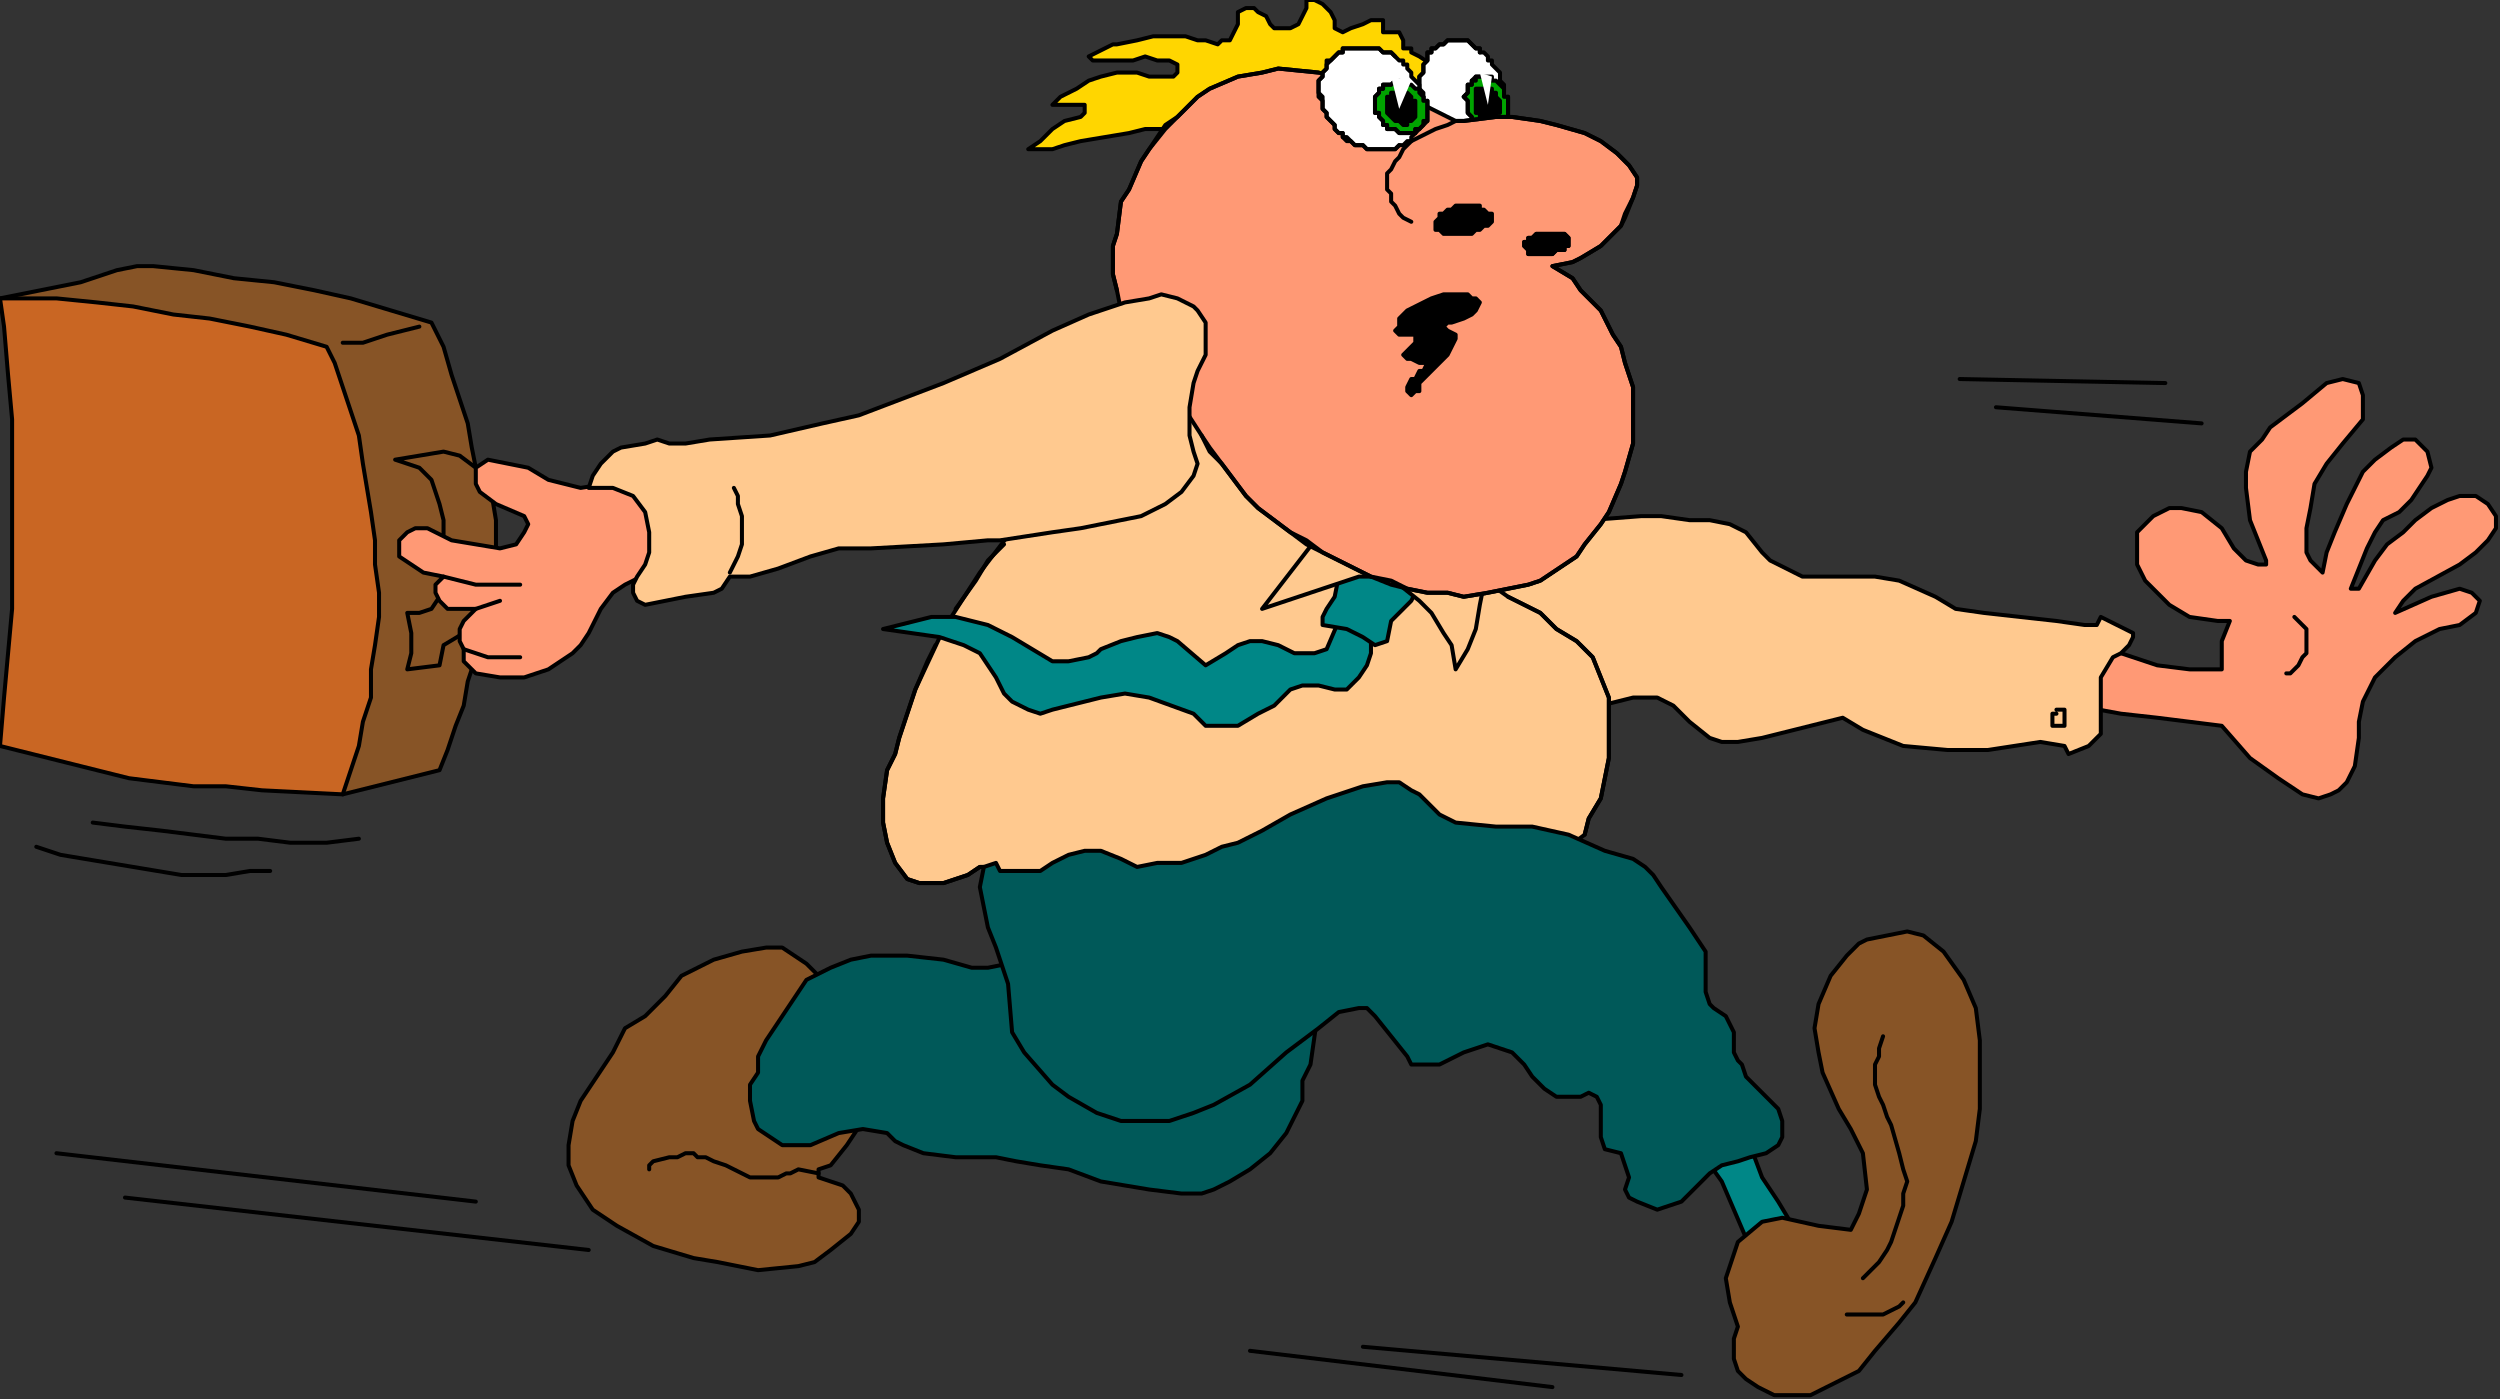 <?xml version="1.0" encoding="UTF-8" standalone="no"?>
<svg
   xmlns:dc="http://purl.org/dc/elements/1.1/"
   xmlns:cc="http://creativecommons.org/ns#"
   xmlns:rdf="http://www.w3.org/1999/02/22-rdf-syntax-ns#"
   xmlns:svg="http://www.w3.org/2000/svg"
   xmlns="http://www.w3.org/2000/svg"
   xmlns:sodipodi="http://sodipodi.sourceforge.net/DTD/sodipodi-0.dtd"
   xmlns:inkscape="http://www.inkscape.org/namespaces/inkscape"
   version="1.0"
   width="164.042mm"
   height="91.81mm"
   id="svg175"
   sodipodi:docname="CMENO067.WMF">
  <rect width="100%" height="100%" fill="#333333" stroke="none"/>
  <sodipodi:namedview
     pagecolor="#ffffff"
     bordercolor="#666666"
     borderopacity="1"
     objecttolerance="10"
     gridtolerance="10"
     guidetolerance="10"
     inkscape:pageopacity="0"
     inkscape:pageshadow="2"
     inkscape:window-width="640"
     inkscape:window-height="480"
     id="namedview177" />
  <defs
     id="defs3">
    <pattern
       id="WMFhbasepattern"
       patternUnits="userSpaceOnUse"
       width="6"
       height="6"
       x="0"
       y="0" />
  </defs>
  <path
     style="fill:#ffd600;fill-rule:evenodd;fill-opacity:1;stroke:none;"
     d="  M 258,35   L 260,33   L 261,32   L 264,30   L 268,29   L 269,28   L 269,26   L 267,26   L 264,26   L 261,26   L 263,24   L 267,22   L 270,20   L 273,19   L 277,18   L 280,18   L 282,18   L 285,19   L 288,19   L 291,19   L 292,18   L 292,16   L 290,15   L 287,15   L 284,14   L 281,15   L 276,15   L 271,15   L 270,14   L 276,11   L 277,11   L 282,10   L 286,9   L 289,9   L 294,9   L 297,10   L 299,10   L 302,11   L 303,10   L 305,10   L 306,8   L 307,6   L 307,4   L 307,3   L 309,2   L 311,2   L 312,3   L 314,4   L 315,6   L 316,7   L 318,7   L 320,7   L 322,6   L 323,4   L 324,2   L 324,0   L 324,0   L 326,0   L 328,1   L 329,2   L 330,3   L 331,5   L 331,7   L 333,8   L 333,8   L 335,7   L 338,6   L 340,5   L 341,5   L 343,5   L 343,7   L 343,8   L 345,8   L 347,8   L 348,10   L 348,12   L 348,12   L 348,12   L 350,12   L 350,13   L 352,14   L 355,16   L 357,18   L 357,23   L 355,32   L 343,37   L 326,37   L 309,34   L 306,33   L 292,32   L 288,32   L 284,32   L 280,33   L 274,34   L 268,35   L 264,36   L 261,37   L 259,37   L 255,37   L 255,37   L 258,35  z "
     id="path5" />
  <path
     style="fill:none;stroke:#000000;stroke-width:1px;stroke-linecap:round;stroke-linejoin:round;stroke-miterlimit:4;stroke-dasharray:none;stroke-opacity:1;"
     d="  M 258,35   L 260,33   L 261,32   L 264,30   L 268,29   L 269,28   L 269,26   L 267,26   L 264,26   L 261,26   L 263,24   L 267,22   L 270,20   L 273,19   L 277,18   L 280,18   L 282,18   L 285,19   L 288,19   L 291,19   L 292,18   L 292,16   L 290,15   L 287,15   L 284,14   L 281,15   L 276,15   L 271,15   L 270,14   L 276,11   L 277,11   L 282,10   L 286,9   L 289,9   L 294,9   L 297,10   L 299,10   L 302,11   L 303,10   L 305,10   L 306,8   L 307,6   L 307,4   L 307,3   L 309,2   L 311,2   L 312,3   L 314,4   L 315,6   L 316,7   L 318,7   L 320,7   L 322,6   L 323,4   L 324,2   L 324,0   L 324,0   L 326,0   L 328,1   L 329,2   L 330,3   L 331,5   L 331,7   L 333,8   L 333,8   L 335,7   L 338,6   L 340,5   L 341,5   L 343,5   L 343,7   L 343,8   L 345,8   L 347,8   L 348,10   L 348,12   L 348,12   L 348,12   L 350,12   L 350,13   L 352,14   L 355,16   L 357,18   L 357,23   L 355,32   L 343,37   L 326,37   L 309,34   L 306,33   L 292,32   L 288,32   L 284,32   L 280,33   L 274,34   L 268,35   L 264,36   L 261,37   L 259,37   L 255,37   L 255,37   L 258,35  "
     id="path7" />
  <path
     style="fill:#ffffff;fill-rule:evenodd;fill-opacity:1;stroke:none;"
     d="  M 369,15   L 369,14   L 368,13   L 367,13   L 367,12   L 366,12   L 365,11   L 365,11   L 364,10   L 363,10   L 362,10   L 361,10   L 361,10   L 360,10   L 359,10   L 359,10   L 358,11   L 357,11   L 357,11   L 356,12   L 355,12   L 355,13   L 354,13   L 354,14   L 354,15   L 353,16   L 353,16   L 353,17   L 353,18   L 352,19   L 352,20   L 352,21   L 352,22   L 352,23   L 353,24   L 353,25   L 353,25   L 353,27   L 354,28   L 354,28   L 354,29   L 355,30   L 356,31   L 356,32   L 357,32   L 357,33   L 358,34   L 359,34   L 359,35   L 360,35   L 361,35   L 361,36   L 362,36   L 363,36   L 364,36   L 364,36   L 365,36   L 366,36   L 367,36   L 367,36   L 368,36   L 369,35   L 369,35   L 370,34   L 370,34   L 371,33   L 371,32   L 372,32   L 372,31   L 372,30   L 373,29   L 373,28   L 373,28   L 373,27   L 373,26   L 373,25   L 373,24   L 373,23   L 373,22   L 373,21   L 372,20   L 372,19   L 372,18   L 371,17   L 371,17   L 370,16   L 370,15   L 369,15  z "
     id="path9" />
  <path
     style="fill:none;stroke:#000000;stroke-width:1px;stroke-linecap:round;stroke-linejoin:round;stroke-miterlimit:4;stroke-dasharray:none;stroke-opacity:1;"
     d="  M 369,15   L 369,14   L 368,13   L 367,13   L 367,12   L 366,12   L 365,11   L 365,11   L 364,10   L 363,10   L 362,10   L 361,10   L 361,10   L 360,10   L 359,10   L 359,10   L 358,11   L 357,11   L 357,11   L 356,12   L 355,12   L 355,13   L 354,13   L 354,14   L 354,15   L 353,16   L 353,16   L 353,17   L 353,18   L 352,19   L 352,20   L 352,21   L 352,22   L 352,23   L 353,24   L 353,25   L 353,25   L 353,27   L 354,28   L 354,28   L 354,29   L 355,30   L 356,31   L 356,32   L 357,32   L 357,33   L 358,34   L 359,34   L 359,35   L 360,35   L 361,35   L 361,36   L 362,36   L 363,36   L 364,36   L 364,36   L 365,36   L 366,36   L 367,36   L 367,36   L 368,36   L 369,35   L 369,35   L 370,34   L 370,34   L 371,33   L 371,32   L 372,32   L 372,31   L 372,30   L 373,29   L 373,28   L 373,28   L 373,27   L 373,26   L 373,25   L 373,24   L 373,23   L 373,22   L 373,21   L 372,20   L 372,19   L 372,18   L 371,17   L 371,17   L 370,16   L 370,15   L 369,15  "
     id="path11" />
  <path
     style="fill:#00a300;fill-rule:evenodd;fill-opacity:1;stroke:none;"
     d="  M 372,21   L 372,21   L 371,20   L 371,20   L 370,20   L 370,20   L 370,19   L 369,19   L 369,19   L 368,19   L 368,19   L 367,19   L 367,19   L 366,19   L 366,19   L 365,20   L 365,20   L 365,20   L 365,21   L 364,21   L 364,22   L 364,22   L 364,23   L 364,23   L 363,24   L 363,24   L 364,25   L 364,25   L 364,26   L 364,27   L 364,27   L 364,28   L 364,28   L 365,29   L 365,29   L 365,30   L 366,30   L 366,31   L 366,31   L 367,31   L 367,31   L 368,32   L 368,32   L 369,32   L 369,32   L 370,32   L 370,32   L 370,32   L 371,32   L 371,32   L 372,31   L 372,31   L 372,31   L 373,31   L 373,30   L 373,30   L 373,29   L 374,29   L 374,28   L 374,28   L 374,27   L 374,27   L 374,26   L 374,25   L 374,25   L 374,24   L 373,24   L 373,23   L 373,23   L 373,22   L 372,21   L 372,21  z "
     id="path13" />
  <path
     style="fill:none;stroke:#000000;stroke-width:1px;stroke-linecap:round;stroke-linejoin:round;stroke-miterlimit:4;stroke-dasharray:none;stroke-opacity:1;"
     d="  M 372,21   L 372,21   L 371,20   L 371,20   L 370,20   L 370,20   L 370,19   L 369,19   L 369,19   L 368,19   L 368,19   L 367,19   L 367,19   L 366,19   L 366,19   L 365,20   L 365,20   L 365,20   L 365,21   L 364,21   L 364,22   L 364,22   L 364,23   L 364,23   L 363,24   L 363,24   L 364,25   L 364,25   L 364,26   L 364,27   L 364,27   L 364,28   L 364,28   L 365,29   L 365,29   L 365,30   L 366,30   L 366,31   L 366,31   L 367,31   L 367,31   L 368,32   L 368,32   L 369,32   L 369,32   L 370,32   L 370,32   L 370,32   L 371,32   L 371,32   L 372,31   L 372,31   L 372,31   L 373,31   L 373,30   L 373,30   L 373,29   L 374,29   L 374,28   L 374,28   L 374,27   L 374,27   L 374,26   L 374,25   L 374,25   L 374,24   L 373,24   L 373,23   L 373,23   L 373,22   L 372,21   L 372,21  "
     id="path15" />
  <path
     style="fill:#000000;fill-rule:evenodd;fill-opacity:1;stroke:none;"
     d="  M 371,23   L 370,23   L 370,22   L 370,22   L 369,22   L 369,22   L 369,22   L 368,22   L 368,22   L 368,22   L 367,22   L 367,22   L 367,22   L 366,22   L 366,23   L 366,23   L 366,23   L 366,24   L 366,24   L 366,25   L 366,25   L 366,26   L 366,26   L 366,27   L 366,27   L 366,27   L 366,28   L 367,28   L 367,28   L 367,29   L 368,29   L 368,29   L 368,29   L 369,29   L 369,29   L 369,30   L 370,29   L 370,29   L 370,29   L 371,29   L 371,29   L 371,28   L 371,28   L 372,28   L 372,27   L 372,27   L 372,27   L 372,26   L 372,25   L 372,25   L 372,25   L 371,24   L 371,24   L 371,23   L 371,23   L 371,23  z "
     id="path17" />
  <path
     style="fill:none;stroke:#000000;stroke-width:1px;stroke-linecap:round;stroke-linejoin:round;stroke-miterlimit:4;stroke-dasharray:none;stroke-opacity:1;"
     d="  M 371,23   L 370,23   L 370,22   L 370,22   L 369,22   L 369,22   L 369,22   L 368,22   L 368,22   L 368,22   L 367,22   L 367,22   L 367,22   L 366,22   L 366,23   L 366,23   L 366,23   L 366,24   L 366,24   L 366,25   L 366,25   L 366,26   L 366,26   L 366,27   L 366,27   L 366,27   L 366,28   L 367,28   L 367,28   L 367,29   L 368,29   L 368,29   L 368,29   L 369,29   L 369,29   L 369,30   L 370,29   L 370,29   L 370,29   L 371,29   L 371,29   L 371,28   L 371,28   L 372,28   L 372,27   L 372,27   L 372,27   L 372,26   L 372,25   L 372,25   L 372,25   L 371,24   L 371,24   L 371,23   L 371,23   L 371,23  "
     id="path19" />
  <path
     style="fill:none;stroke:#000000;stroke-width:1px;stroke-linecap:round;stroke-linejoin:round;stroke-miterlimit:4;stroke-dasharray:none;stroke-opacity:1;"
     d="  M 367,13   L 367,12   L 366,12   L 365,11   L 365,11   L 364,10   L 363,10   L 362,10   L 361,10   L 361,10   L 360,10   L 359,10   L 359,10   L 358,11   L 357,11   L 357,11   L 356,12   L 355,12   L 355,13   L 354,13   L 354,14   L 354,15   L 353,16   L 353,16   L 353,17   L 353,18   L 352,19   L 352,20   L 352,21   L 352,22   L 352,23   L 353,24   L 353,25   L 353,25   L 353,27   L 354,28   L 354,28   L 354,29   L 355,30   L 356,31   L 356,32   L 357,32   L 357,33   L 358,34   L 359,34   L 359,35   L 360,35   L 361,35   L 361,36   L 362,36   L 363,36   L 364,36   L 364,36   L 365,36   L 366,36   L 367,36   L 367,36   L 368,36   L 369,35  "
     id="path21" />
  <path
     style="fill:none;stroke:#000000;stroke-width:1px;stroke-linecap:round;stroke-linejoin:round;stroke-miterlimit:4;stroke-dasharray:none;stroke-opacity:1;"
     d="  M 368,19   L 367,19   L 367,19   L 366,19   L 366,19   L 366,20   L 365,20   L 365,20   L 365,21   L 364,21   L 364,22   L 364,22   L 364,23   L 364,23   L 363,24   L 363,24   L 364,25   L 364,25   L 364,26   L 364,27   L 364,27   L 364,28   L 364,28   L 365,29   L 365,29   L 365,30   L 366,30   L 366,31   L 366,31   L 367,31   L 367,31   L 368,32   L 368,32   L 369,32   L 369,32   L 370,32   L 370,32   L 371,32   L 371,32   L 371,32   L 372,31   L 372,31   L 373,31   L 373,31   L 373,30   L 373,30   L 374,29   L 374,29   L 374,28   L 374,28   L 374,27   L 374,27   L 374,26   L 374,25   L 374,25   L 374,24  "
     id="path23" />
  <path
     style="fill:#ffffff;fill-rule:evenodd;fill-opacity:1;stroke:none;"
     d="  M 369,26   L 370,19   L 367,18   L 369,26  z "
     id="path25" />
  <path
     style="fill:#875426;fill-rule:evenodd;fill-opacity:1;stroke:none;"
     d="  M 85,197   L 62,183   L 0,74   L 10,72   L 20,70   L 29,67   L 34,66   L 38,66   L 48,67   L 58,69   L 68,70   L 78,72   L 87,74   L 97,77   L 107,80   L 110,86   L 112,93   L 114,99   L 116,105   L 117,111   L 118,116   L 119,122   L 120,128   L 120,134   L 120,140   L 120,146   L 119,152   L 119,158   L 118,163   L 116,169   L 115,175   L 113,180   L 111,186   L 109,191   L 85,197  z "
     id="path27" />
  <path
     style="fill:none;stroke:#000000;stroke-width:1px;stroke-linecap:round;stroke-linejoin:round;stroke-miterlimit:4;stroke-dasharray:none;stroke-opacity:1;"
     d="  M 85,197   L 62,183   L 0,74   L 10,72   L 20,70   L 29,67   L 34,66   L 38,66   L 48,67   L 58,69   L 68,70   L 78,72   L 87,74   L 97,77   L 107,80   L 110,86   L 112,93   L 114,99   L 116,105   L 117,111   L 118,116   L 119,122   L 120,128   L 120,134   L 120,140   L 120,146   L 119,152   L 119,158   L 118,163   L 116,169   L 115,175   L 113,180   L 111,186   L 109,191   L 85,197  "
     id="path29" />
  <path
     style="fill:none;stroke:#000000;stroke-width:1px;stroke-linecap:round;stroke-linejoin:round;stroke-miterlimit:4;stroke-dasharray:none;stroke-opacity:1;"
     d="  M 104,81   L 96,83   L 90,85   L 85,85  "
     id="path31" />
  <path
     style="fill:#c96623;fill-rule:evenodd;fill-opacity:1;stroke:none;"
     d="  M 65,196   L 56,195   L 48,195   L 40,194   L 32,193   L 24,191   L 16,189   L 8,187   L 0,185   L 1,173   L 2,162   L 3,151   L 3,139   L 3,127   L 3,116   L 3,104   L 2,93   L 1,81   L 0,74   L 4,74   L 14,74   L 24,75   L 33,76   L 43,78   L 52,79   L 62,81   L 71,83   L 81,86   L 83,90   L 85,96   L 87,102   L 89,108   L 90,115   L 91,121   L 92,127   L 93,134   L 93,140   L 94,147   L 94,153   L 93,160   L 92,166   L 92,173   L 90,179   L 89,185   L 87,191   L 85,197   L 65,196  z "
     id="path33" />
  <path
     style="fill:none;stroke:#000000;stroke-width:1px;stroke-linecap:round;stroke-linejoin:round;stroke-miterlimit:4;stroke-dasharray:none;stroke-opacity:1;"
     d="  M 65,196   L 56,195   L 48,195   L 40,194   L 32,193   L 24,191   L 16,189   L 8,187   L 0,185   L 1,173   L 2,162   L 3,151   L 3,139   L 3,127   L 3,116   L 3,104   L 2,93   L 1,81   L 0,74   L 4,74   L 14,74   L 24,75   L 33,76   L 43,78   L 52,79   L 62,81   L 71,83   L 81,86   L 83,90   L 85,96   L 87,102   L 89,108   L 90,115   L 91,121   L 92,127   L 93,134   L 93,140   L 94,147   L 94,153   L 93,160   L 92,166   L 92,173   L 90,179   L 89,185   L 87,191   L 85,197   L 65,196  "
     id="path35" />
  <path
     style="fill:#875426;fill-rule:evenodd;fill-opacity:1;stroke:none;"
     d="  M 98,114   L 104,116   L 107,119   L 109,125   L 110,129   L 110,139   L 110,143   L 109,148   L 107,151   L 104,152   L 101,152   L 102,157   L 102,162   L 101,166   L 109,165   L 110,160   L 115,157   L 119,153   L 122,146   L 123,136   L 123,129   L 122,123   L 121,119   L 118,116   L 114,113   L 110,112   L 98,114  z "
     id="path37" />
  <path
     style="fill:none;stroke:#000000;stroke-width:1px;stroke-linecap:round;stroke-linejoin:round;stroke-miterlimit:4;stroke-dasharray:none;stroke-opacity:1;"
     d="  M 98,114   L 104,116   L 107,119   L 109,125   L 110,129   L 110,139   L 110,143   L 109,148   L 107,151   L 104,152   L 101,152   L 102,157   L 102,162   L 101,166   L 109,165   L 110,160   L 115,157   L 119,153   L 122,146   L 123,136   L 123,129   L 122,123   L 121,119   L 118,116   L 114,113   L 110,112   L 98,114  "
     id="path39" />
  <path
     style="fill:#ff9975;fill-rule:evenodd;fill-opacity:1;stroke:none;"
     d="  M 518,159   L 526,162   L 535,165   L 543,166   L 551,166   L 551,163   L 551,159   L 553,154   L 550,154   L 543,153   L 538,150   L 532,144   L 530,140   L 530,137   L 530,132   L 532,130   L 534,128   L 538,126   L 541,126   L 546,127   L 551,131   L 554,136   L 557,139   L 560,140   L 562,140   L 562,139   L 558,129   L 557,121   L 557,117   L 558,112   L 561,109   L 563,106   L 567,103   L 571,100   L 577,95   L 581,94   L 585,95   L 586,98   L 586,100   L 586,104   L 581,110   L 577,115   L 574,120   L 573,126   L 572,131   L 572,137   L 573,139   L 576,142   L 577,137   L 579,132   L 582,125   L 586,117   L 589,114   L 593,111   L 596,109   L 599,109   L 600,110   L 602,112   L 603,116   L 602,118   L 600,121   L 598,124   L 595,127   L 591,129   L 589,132   L 587,136   L 585,141   L 583,146   L 585,146   L 589,139   L 592,135   L 596,132   L 599,129   L 603,126   L 607,124   L 610,123   L 614,123   L 617,125   L 619,128   L 619,131   L 617,134   L 614,137   L 610,140   L 599,146   L 596,149   L 594,152   L 603,148   L 610,146   L 613,147   L 614,148   L 615,149   L 614,152   L 610,155   L 605,156   L 599,159   L 594,163   L 589,168   L 586,174   L 585,179   L 585,183   L 584,190   L 582,194   L 580,196   L 578,197   L 575,198   L 571,197   L 565,193   L 558,188   L 551,180   L 543,179   L 535,178   L 526,177   L 515,175   L 510,174   L 518,159  z "
     id="path41" />
  <path
     style="fill:none;stroke:#000000;stroke-width:1px;stroke-linecap:round;stroke-linejoin:round;stroke-miterlimit:4;stroke-dasharray:none;stroke-opacity:1;"
     d="  M 518,159   L 526,162   L 535,165   L 543,166   L 551,166   L 551,163   L 551,159   L 553,154   L 550,154   L 543,153   L 538,150   L 532,144   L 530,140   L 530,137   L 530,132   L 532,130   L 534,128   L 538,126   L 541,126   L 546,127   L 551,131   L 554,136   L 557,139   L 560,140   L 562,140   L 562,139   L 558,129   L 557,121   L 557,117   L 558,112   L 561,109   L 563,106   L 567,103   L 571,100   L 577,95   L 581,94   L 585,95   L 586,98   L 586,100   L 586,104   L 581,110   L 577,115   L 574,120   L 573,126   L 572,131   L 572,137   L 573,139   L 576,142   L 577,137   L 579,132   L 582,125   L 586,117   L 589,114   L 593,111   L 596,109   L 599,109   L 600,110   L 602,112   L 603,116   L 602,118   L 600,121   L 598,124   L 595,127   L 591,129   L 589,132   L 587,136   L 585,141   L 583,146   L 585,146   L 589,139   L 592,135   L 596,132   L 599,129   L 603,126   L 607,124   L 610,123   L 614,123   L 617,125   L 619,128   L 619,131   L 617,134   L 614,137   L 610,140   L 599,146   L 596,149   L 594,152   L 603,148   L 610,146   L 613,147   L 614,148   L 615,149   L 614,152   L 610,155   L 605,156   L 599,159   L 594,163   L 589,168   L 586,174   L 585,179   L 585,183   L 584,190   L 582,194   L 580,196   L 578,197   L 575,198   L 571,197   L 565,193   L 558,188   L 551,180   L 543,179   L 535,178   L 526,177   L 515,175   L 510,174   L 518,159  "
     id="path43" />
  <path
     style="fill:#ffc98f;fill-rule:evenodd;fill-opacity:1;stroke:none;"
     d="  M 384,131   L 394,129   L 407,128   L 412,128   L 419,129   L 424,129   L 429,130   L 433,132   L 437,137   L 439,139   L 447,143   L 458,143   L 460,143   L 465,143   L 471,144   L 480,148   L 485,151   L 492,152   L 501,153   L 510,154   L 517,155   L 520,155   L 521,153   L 529,157   L 529,158   L 528,160   L 526,162   L 524,163   L 521,168   L 521,173   L 521,179   L 521,182   L 519,184   L 518,185   L 513,187   L 512,185   L 506,184   L 493,186   L 483,186   L 472,185   L 462,181   L 457,178   L 445,181   L 437,183   L 431,184   L 427,184   L 424,183   L 419,179   L 415,175   L 411,173   L 405,173   L 397,175   L 389,176   L 374,174   L 358,159   L 355,131   L 384,131  z "
     id="path45" />
  <path
     style="fill:none;stroke:#000000;stroke-width:1px;stroke-linecap:round;stroke-linejoin:round;stroke-miterlimit:4;stroke-dasharray:none;stroke-opacity:1;"
     d="  M 384,131   L 394,129   L 407,128   L 412,128   L 419,129   L 424,129   L 429,130   L 433,132   L 437,137   L 439,139   L 447,143   L 458,143   L 460,143   L 465,143   L 471,144   L 480,148   L 485,151   L 492,152   L 501,153   L 510,154   L 517,155   L 520,155   L 521,153   L 529,157   L 529,158   L 528,160   L 526,162   L 524,163   L 521,168   L 521,173   L 521,179   L 521,182   L 519,184   L 518,185   L 513,187   L 512,185   L 506,184   L 493,186   L 483,186   L 472,185   L 462,181   L 457,178   L 445,181   L 437,183   L 431,184   L 427,184   L 424,183   L 419,179   L 415,175   L 411,173   L 405,173   L 397,175   L 389,176   L 374,174   L 358,159   L 355,131   L 384,131  "
     id="path47" />
  <path
     style="fill:#875426;fill-rule:evenodd;fill-opacity:1;stroke:none;"
     d="  M 208,247   L 205,244   L 200,239   L 197,237   L 194,235   L 190,235   L 184,236   L 177,238   L 173,240   L 169,242   L 165,247   L 160,252   L 155,255   L 154,257   L 152,261   L 148,267   L 144,273   L 142,278   L 141,284   L 141,289   L 143,294   L 147,300   L 153,304   L 162,309   L 172,312   L 178,313   L 188,315   L 198,314   L 202,313   L 206,310   L 211,306   L 213,303   L 213,300   L 212,298   L 211,296   L 209,294   L 203,292   L 203,290   L 206,289   L 210,284   L 214,278   L 219,269   L 220,262   L 208,247  z "
     id="path49" />
  <path
     style="fill:none;stroke:#000000;stroke-width:1px;stroke-linecap:round;stroke-linejoin:round;stroke-miterlimit:4;stroke-dasharray:none;stroke-opacity:1;"
     d="  M 208,247   L 205,244   L 200,239   L 197,237   L 194,235   L 190,235   L 184,236   L 177,238   L 173,240   L 169,242   L 165,247   L 160,252   L 155,255   L 154,257   L 152,261   L 148,267   L 144,273   L 142,278   L 141,284   L 141,289   L 143,294   L 147,300   L 153,304   L 162,309   L 172,312   L 178,313   L 188,315   L 198,314   L 202,313   L 206,310   L 211,306   L 213,303   L 213,300   L 212,298   L 211,296   L 209,294   L 203,292   L 203,290   L 206,289   L 210,284   L 214,278   L 219,269   L 220,262   L 208,247  "
     id="path51" />
  <path
     style="fill:#008787;fill-rule:evenodd;fill-opacity:1;stroke:none;"
     d="  M 430,278   L 434,284   L 437,292   L 441,298   L 444,303   L 445,306   L 445,307   L 441,313   L 436,317   L 434,317   L 433,307   L 430,300   L 427,293   L 422,286   L 420,281   L 430,278  z "
     id="path53" />
  <path
     style="fill:none;stroke:#000000;stroke-width:1px;stroke-linecap:round;stroke-linejoin:round;stroke-miterlimit:4;stroke-dasharray:none;stroke-opacity:1;"
     d="  M 430,278   L 434,284   L 437,292   L 441,298   L 444,303   L 445,306   L 445,307   L 441,313   L 436,317   L 434,317   L 433,307   L 430,300   L 427,293   L 422,286   L 420,281   L 430,278  "
     id="path55" />
  <path
     style="fill:#875426;fill-rule:evenodd;fill-opacity:1;stroke:none;"
     d="  M 430,311   L 431,308   L 437,303   L 442,302   L 451,304   L 459,305   L 461,301   L 463,295   L 462,286   L 459,280   L 456,275   L 452,266   L 451,261   L 450,255   L 451,249   L 454,242   L 458,237   L 461,234   L 463,233   L 468,232   L 473,231   L 477,232   L 482,236   L 487,243   L 490,250   L 491,258   L 491,275   L 490,283   L 487,293   L 484,303   L 480,312   L 475,323   L 471,328   L 465,335   L 461,340   L 457,342   L 453,344   L 449,346   L 445,346   L 440,346   L 436,344   L 433,342   L 431,340   L 430,337   L 430,332   L 431,329   L 429,323   L 428,317   L 430,311  z "
     id="path57" />
  <path
     style="fill:none;stroke:#000000;stroke-width:1px;stroke-linecap:round;stroke-linejoin:round;stroke-miterlimit:4;stroke-dasharray:none;stroke-opacity:1;"
     d="  M 430,311   L 431,308   L 437,303   L 442,302   L 451,304   L 459,305   L 461,301   L 463,295   L 462,286   L 459,280   L 456,275   L 452,266   L 451,261   L 450,255   L 451,249   L 454,242   L 458,237   L 461,234   L 463,233   L 468,232   L 473,231   L 477,232   L 482,236   L 487,243   L 490,250   L 491,258   L 491,275   L 490,283   L 487,293   L 484,303   L 480,312   L 475,323   L 471,328   L 465,335   L 461,340   L 457,342   L 453,344   L 449,346   L 445,346   L 440,346   L 436,344   L 433,342   L 431,340   L 430,337   L 430,332   L 431,329   L 429,323   L 428,317   L 430,311  "
     id="path59" />
  <path
     style="fill:#005959;fill-rule:evenodd;fill-opacity:1;stroke:none;"
     d="  M 250,239   L 245,240   L 241,240   L 234,238   L 225,237   L 216,237   L 211,238   L 206,240   L 200,243   L 196,249   L 190,258   L 188,262   L 188,266   L 186,269   L 186,273   L 187,278   L 188,280   L 191,282   L 194,284   L 201,284   L 208,281   L 214,280   L 220,281   L 222,283   L 224,284   L 229,286   L 237,287   L 247,287   L 252,288   L 258,289   L 265,290   L 273,293   L 285,295   L 293,296   L 298,296   L 301,295   L 305,293   L 310,290   L 315,286   L 319,281   L 321,277   L 323,273   L 323,268   L 325,264   L 327,250   L 315,248   L 299,244   L 250,239  z "
     id="path61" />
  <path
     style="fill:none;stroke:#000000;stroke-width:1px;stroke-linecap:round;stroke-linejoin:round;stroke-miterlimit:4;stroke-dasharray:none;stroke-opacity:1;"
     d="  M 250,239   L 245,240   L 241,240   L 234,238   L 225,237   L 216,237   L 211,238   L 206,240   L 200,243   L 196,249   L 190,258   L 188,262   L 188,266   L 186,269   L 186,273   L 187,278   L 188,280   L 191,282   L 194,284   L 201,284   L 208,281   L 214,280   L 220,281   L 222,283   L 224,284   L 229,286   L 237,287   L 247,287   L 252,288   L 258,289   L 265,290   L 273,293   L 285,295   L 293,296   L 298,296   L 301,295   L 305,293   L 310,290   L 315,286   L 319,281   L 321,277   L 323,273   L 323,268   L 325,264   L 327,250   L 315,248   L 299,244   L 250,239  "
     id="path63" />
  <path
     style="fill:#ffc98f;fill-rule:evenodd;fill-opacity:1;stroke:none;"
     d="  M 374,148   L 382,152   L 386,156   L 391,159   L 395,163   L 397,168   L 399,173   L 399,180   L 399,188   L 398,193   L 397,198   L 394,203   L 393,207   L 389,210   L 379,217   L 357,221   L 290,221   L 262,225   L 247,217   L 244,215   L 243,215   L 240,217   L 234,219   L 228,219   L 225,218   L 222,214   L 220,209   L 219,204   L 219,198   L 220,191   L 222,187   L 223,183   L 227,171   L 234,156   L 243,142   L 256,125   L 272,108   L 285,98   L 299,95   L 374,148  z "
     id="path65" />
  <path
     style="fill:none;stroke:#000000;stroke-width:1px;stroke-linecap:round;stroke-linejoin:round;stroke-miterlimit:4;stroke-dasharray:none;stroke-opacity:1;"
     d="  M 374,148   L 382,152   L 386,156   L 391,159   L 395,163   L 397,168   L 399,173   L 399,180   L 399,188   L 398,193   L 397,198   L 394,203   L 393,207   L 389,210   L 379,217   L 357,221   L 290,221   L 262,225   L 247,217   L 244,215   L 243,215   L 240,217   L 234,219   L 228,219   L 225,218   L 222,214   L 220,209   L 219,204   L 219,198   L 220,191   L 222,187   L 223,183   L 227,171   L 234,156   L 243,142   L 256,125   L 272,108   L 285,98   L 299,95   L 374,148  "
     id="path67" />
  <path
     style="fill:#005959;fill-rule:evenodd;fill-opacity:1;stroke:none;"
     d="  M 244,215   L 247,214   L 248,216   L 252,216   L 258,216   L 261,214   L 265,212   L 269,211   L 273,211   L 278,213   L 282,215   L 287,214   L 293,214   L 299,212   L 303,210   L 307,209   L 313,206   L 320,202   L 329,198   L 338,195   L 344,194   L 347,194   L 350,196   L 352,197   L 357,202   L 361,204   L 371,205   L 376,205   L 380,205   L 389,207   L 398,211   L 405,213   L 408,215   L 410,217   L 412,220   L 419,230   L 421,233   L 423,236   L 423,241   L 423,246   L 424,249   L 425,250   L 428,252   L 429,254   L 430,256   L 430,261   L 431,263   L 432,264   L 433,267   L 438,272   L 441,275   L 442,278   L 442,279   L 442,282   L 441,284   L 438,286   L 434,287   L 431,288   L 427,289   L 424,291   L 422,293   L 417,298   L 414,299   L 411,300   L 406,298   L 404,297   L 403,295   L 404,292   L 403,289   L 402,286   L 398,285   L 397,282   L 397,278   L 397,274   L 396,272   L 394,271   L 392,272   L 389,272   L 386,272   L 383,270   L 380,267   L 378,264   L 375,261   L 372,260   L 369,259   L 366,260   L 363,261   L 357,264   L 352,264   L 350,264   L 349,262   L 341,252   L 339,250   L 337,250   L 332,251   L 327,255   L 319,261   L 310,269   L 301,274   L 296,276   L 290,278   L 284,278   L 278,278   L 272,276   L 265,272   L 261,269   L 254,261   L 251,256   L 250,244   L 247,235   L 245,230   L 244,225   L 243,220   L 244,215  z "
     id="path69" />
  <path
     style="fill:none;stroke:#000000;stroke-width:1px;stroke-linecap:round;stroke-linejoin:round;stroke-miterlimit:4;stroke-dasharray:none;stroke-opacity:1;"
     d="  M 244,215   L 247,214   L 248,216   L 252,216   L 258,216   L 261,214   L 265,212   L 269,211   L 273,211   L 278,213   L 282,215   L 287,214   L 293,214   L 299,212   L 303,210   L 307,209   L 313,206   L 320,202   L 329,198   L 338,195   L 344,194   L 347,194   L 350,196   L 352,197   L 357,202   L 361,204   L 371,205   L 376,205   L 380,205   L 389,207   L 398,211   L 405,213   L 408,215   L 410,217   L 412,220   L 419,230   L 421,233   L 423,236   L 423,241   L 423,246   L 424,249   L 425,250   L 428,252   L 429,254   L 430,256   L 430,261   L 431,263   L 432,264   L 433,267   L 438,272   L 441,275   L 442,278   L 442,279   L 442,282   L 441,284   L 438,286   L 434,287   L 431,288   L 427,289   L 424,291   L 422,293   L 417,298   L 414,299   L 411,300   L 406,298   L 404,297   L 403,295   L 404,292   L 403,289   L 402,286   L 398,285   L 397,282   L 397,278   L 397,274   L 396,272   L 394,271   L 392,272   L 389,272   L 386,272   L 383,270   L 380,267   L 378,264   L 375,261   L 372,260   L 369,259   L 366,260   L 363,261   L 357,264   L 352,264   L 350,264   L 349,262   L 341,252   L 339,250   L 337,250   L 332,251   L 327,255   L 319,261   L 310,269   L 301,274   L 296,276   L 290,278   L 284,278   L 278,278   L 272,276   L 265,272   L 261,269   L 254,261   L 251,256   L 250,244   L 247,235   L 245,230   L 244,225   L 243,220   L 244,215  "
     id="path71" />
  <path
     style="fill:#008787;fill-rule:evenodd;fill-opacity:1;stroke:none;"
     d="  M 219,156   L 231,153   L 237,153   L 245,155   L 251,158   L 261,164   L 265,164   L 270,163   L 272,162   L 273,161   L 278,159   L 282,158   L 287,157   L 290,158   L 292,159   L 299,165   L 304,162   L 307,160   L 310,159   L 313,159   L 317,160   L 321,162   L 326,162   L 329,161   L 332,154   L 338,152   L 340,154   L 340,162   L 339,165   L 337,168   L 334,171   L 331,171   L 327,170   L 323,170   L 320,171   L 316,175   L 312,177   L 307,180   L 301,180   L 299,180   L 296,177   L 285,173   L 279,172   L 273,173   L 261,176   L 258,177   L 255,176   L 251,174   L 249,172   L 247,168   L 245,165   L 243,162   L 239,160   L 236,159   L 233,158   L 219,156  z "
     id="path73" />
  <path
     style="fill:none;stroke:#000000;stroke-width:1px;stroke-linecap:round;stroke-linejoin:round;stroke-miterlimit:4;stroke-dasharray:none;stroke-opacity:1;"
     d="  M 219,156   L 231,153   L 237,153   L 245,155   L 251,158   L 261,164   L 265,164   L 270,163   L 272,162   L 273,161   L 278,159   L 282,158   L 287,157   L 290,158   L 292,159   L 299,165   L 304,162   L 307,160   L 310,159   L 313,159   L 317,160   L 321,162   L 326,162   L 329,161   L 332,154   L 338,152   L 340,154   L 340,162   L 339,165   L 337,168   L 334,171   L 331,171   L 327,170   L 323,170   L 320,171   L 316,175   L 312,177   L 307,180   L 301,180   L 299,180   L 296,177   L 285,173   L 279,172   L 273,173   L 261,176   L 258,177   L 255,176   L 251,174   L 249,172   L 247,168   L 245,165   L 243,162   L 239,160   L 236,159   L 233,158   L 219,156  "
     id="path75" />
  <path
     style="fill:#008787;fill-rule:evenodd;fill-opacity:1;stroke:none;"
     d="  M 334,140   L 332,143   L 331,148   L 329,151   L 328,153   L 328,155   L 334,156   L 338,158   L 341,160   L 344,159   L 345,154   L 350,149   L 352,145   L 355,140   L 357,136   L 334,140  z "
     id="path77" />
  <path
     style="fill:none;stroke:#000000;stroke-width:1px;stroke-linecap:round;stroke-linejoin:round;stroke-miterlimit:4;stroke-dasharray:none;stroke-opacity:1;"
     d="  M 334,140   L 332,143   L 331,148   L 329,151   L 328,153   L 328,155   L 334,156   L 338,158   L 341,160   L 344,159   L 345,154   L 350,149   L 352,145   L 355,140   L 357,136   L 334,140  "
     id="path79" />
  <path
     style="fill:#ffc98f;fill-rule:evenodd;fill-opacity:1;stroke:none;"
     d="  M 330,129   L 313,151   L 319,149   L 325,147   L 331,145   L 337,143   L 346,143   L 347,145   L 352,149   L 355,152   L 358,157   L 360,160   L 361,166   L 364,161   L 366,156   L 367,150   L 368,145   L 368,137   L 330,129  z "
     id="path81" />
  <path
     style="fill:none;stroke:#000000;stroke-width:1px;stroke-linecap:round;stroke-linejoin:round;stroke-miterlimit:4;stroke-dasharray:none;stroke-opacity:1;"
     d="  M 330,129   L 313,151   L 319,149   L 325,147   L 331,145   L 337,143   L 346,143   L 347,145   L 352,149   L 355,152   L 358,157   L 360,160   L 361,166   L 364,161   L 366,156   L 367,150   L 368,145   L 368,137   L 330,129  "
     id="path83" />
  <path
     style="fill:#ff9975;fill-rule:evenodd;fill-opacity:1;stroke:none;"
     d="  M 144,121   L 136,119   L 131,116   L 126,115   L 121,114   L 118,116   L 118,118   L 118,120   L 119,122   L 123,125   L 130,128   L 131,130   L 130,132   L 128,135   L 124,136   L 118,135   L 112,134   L 106,131   L 103,131   L 101,132   L 99,134   L 99,138   L 105,142   L 110,143   L 108,145   L 108,147   L 109,149   L 111,151   L 114,151   L 118,151   L 115,154   L 114,156   L 114,159   L 115,161   L 115,164   L 116,165   L 118,167   L 124,168   L 130,168   L 136,166   L 142,162   L 144,160   L 146,157   L 149,151   L 152,147   L 155,145   L 161,142   L 166,139   L 172,129   L 169,121   L 163,118   L 144,121  z "
     id="path85" />
  <path
     style="fill:none;stroke:#000000;stroke-width:1px;stroke-linecap:round;stroke-linejoin:round;stroke-miterlimit:4;stroke-dasharray:none;stroke-opacity:1;"
     d="  M 144,121   L 136,119   L 131,116   L 126,115   L 121,114   L 118,116   L 118,118   L 118,120   L 119,122   L 123,125   L 130,128   L 131,130   L 130,132   L 128,135   L 124,136   L 118,135   L 112,134   L 106,131   L 103,131   L 101,132   L 99,134   L 99,138   L 105,142   L 110,143   L 108,145   L 108,147   L 109,149   L 111,151   L 114,151   L 118,151   L 115,154   L 114,156   L 114,159   L 115,161   L 115,164   L 116,165   L 118,167   L 124,168   L 130,168   L 136,166   L 142,162   L 144,160   L 146,157   L 149,151   L 152,147   L 155,145   L 161,142   L 166,139   L 172,129   L 169,121   L 163,118   L 144,121  "
     id="path87" />
  <path
     style="fill:none;stroke:#000000;stroke-width:1px;stroke-linecap:round;stroke-linejoin:round;stroke-miterlimit:4;stroke-dasharray:none;stroke-opacity:1;"
     d="  M 546,105   L 495,101  "
     id="path89" />
  <path
     style="fill:none;stroke:#000000;stroke-width:1px;stroke-linecap:round;stroke-linejoin:round;stroke-miterlimit:4;stroke-dasharray:none;stroke-opacity:1;"
     d="  M 537,95   L 486,94  "
     id="path91" />
  <path
     style="fill:none;stroke:#000000;stroke-width:1px;stroke-linecap:round;stroke-linejoin:round;stroke-miterlimit:4;stroke-dasharray:none;stroke-opacity:1;"
     d="  M 146,310   L 31,297  "
     id="path93" />
  <path
     style="fill:none;stroke:#000000;stroke-width:1px;stroke-linecap:round;stroke-linejoin:round;stroke-miterlimit:4;stroke-dasharray:none;stroke-opacity:1;"
     d="  M 118,298   L 14,286  "
     id="path95" />
  <path
     style="fill:none;stroke:#000000;stroke-width:1px;stroke-linecap:round;stroke-linejoin:round;stroke-miterlimit:4;stroke-dasharray:none;stroke-opacity:1;"
     d="  M 417,341   L 338,334  "
     id="path97" />
  <path
     style="fill:none;stroke:#000000;stroke-width:1px;stroke-linecap:round;stroke-linejoin:round;stroke-miterlimit:4;stroke-dasharray:none;stroke-opacity:1;"
     d="  M 385,344   L 310,335  "
     id="path99" />
  <path
     style="fill:none;stroke:#000000;stroke-width:1px;stroke-linecap:round;stroke-linejoin:round;stroke-miterlimit:4;stroke-dasharray:none;stroke-opacity:1;"
     d="  M 23,204   L 31,205   L 40,206   L 48,207   L 56,208   L 64,208   L 72,209   L 81,209   L 89,208  "
     id="path101" />
  <path
     style="fill:none;stroke:#000000;stroke-width:1px;stroke-linecap:round;stroke-linejoin:round;stroke-miterlimit:4;stroke-dasharray:none;stroke-opacity:1;"
     d="  M 9,210   L 15,212   L 21,213   L 27,214   L 33,215   L 39,216   L 45,217   L 50,217   L 56,217   L 62,216   L 67,216  "
     id="path103" />
  <path
     style="fill:#ff9975;fill-rule:evenodd;fill-opacity:1;stroke:none;"
     d="  M 278,77   L 277,72   L 276,68   L 276,61   L 277,58   L 278,50   L 280,47   L 283,40   L 285,37   L 289,32   L 292,29   L 297,24   L 300,22   L 307,19   L 313,18   L 317,17   L 327,18   L 331,19   L 340,21   L 345,22   L 353,26   L 361,30   L 363,30   L 371,29   L 375,29   L 382,30   L 386,31   L 393,33   L 397,35   L 401,38   L 404,41   L 406,44   L 406,46   L 405,49   L 403,54   L 402,56   L 399,59   L 397,61   L 392,64   L 390,65   L 385,66   L 390,69   L 392,72   L 397,77   L 400,83   L 402,86   L 403,90   L 405,96   L 405,100   L 405,107   L 405,110   L 403,117   L 402,120   L 399,127   L 397,130   L 393,135   L 391,138   L 385,142   L 382,144   L 379,145   L 369,147   L 363,148   L 359,147   L 354,147   L 349,146   L 345,145   L 340,143   L 336,141   L 332,139   L 328,137   L 324,135   L 320,132   L 316,129   L 312,126   L 309,123   L 306,119   L 303,115   L 300,112   L 298,108   L 278,77  z "
     id="path105" />
  <path
     style="fill:none;stroke:#000000;stroke-width:1px;stroke-linecap:round;stroke-linejoin:round;stroke-miterlimit:4;stroke-dasharray:none;stroke-opacity:1;"
     d="  M 278,77   L 277,72   L 276,68   L 276,61   L 277,58   L 278,50   L 280,47   L 283,40   L 285,37   L 289,32   L 292,29   L 297,24   L 300,22   L 307,19   L 313,18   L 317,17   L 327,18   L 331,19   L 340,21   L 345,22   L 353,26   L 361,30   L 363,30   L 371,29   L 375,29   L 382,30   L 386,31   L 393,33   L 397,35   L 401,38   L 404,41   L 406,44   L 406,46   L 405,49   L 403,54   L 402,56   L 399,59   L 397,61   L 392,64   L 390,65   L 385,66   L 390,69   L 392,72   L 397,77   L 400,83   L 402,86   L 403,90   L 405,96   L 405,100   L 405,107   L 405,110   L 403,117   L 402,120   L 399,127   L 397,130   L 393,135   L 391,138   L 385,142   L 382,144   L 379,145   L 369,147   L 363,148   L 359,147   L 354,147   L 349,146   L 345,145   L 340,143   L 336,141   L 332,139   L 328,137   L 324,135   L 320,132   L 316,129   L 312,126   L 309,123   L 306,119   L 303,115   L 300,112   L 298,108   L 278,77  "
     id="path107" />
  <path
     style="fill:#ffc98f;fill-rule:evenodd;fill-opacity:1;stroke:none;"
     d="  M 146,121   L 152,121   L 157,123   L 160,127   L 161,132   L 161,137   L 160,140   L 158,143   L 157,145   L 157,147   L 158,149   L 160,150   L 170,148   L 177,147   L 179,146   L 181,143   L 186,143   L 193,141   L 201,138   L 208,136   L 216,136   L 234,135   L 245,134   L 248,134   L 261,132   L 268,131   L 278,129   L 283,128   L 289,125   L 293,122   L 296,118   L 297,115   L 296,112   L 295,108   L 295,101   L 296,95   L 297,92   L 299,88   L 299,84   L 299,80   L 297,77   L 296,76   L 292,74   L 288,73   L 285,74   L 279,75   L 270,78   L 261,82   L 248,89   L 234,95   L 213,103   L 204,105   L 191,108   L 176,109   L 170,110   L 166,110   L 163,109   L 160,110   L 154,111   L 152,112   L 149,115   L 147,118   L 146,121  z "
     id="path109" />
  <path
     style="fill:none;stroke:#000000;stroke-width:1px;stroke-linecap:round;stroke-linejoin:round;stroke-miterlimit:4;stroke-dasharray:none;stroke-opacity:1;"
     d="  M 146,121   L 152,121   L 157,123   L 160,127   L 161,132   L 161,137   L 160,140   L 158,143   L 157,145   L 157,147   L 158,149   L 160,150   L 170,148   L 177,147   L 179,146   L 181,143   L 186,143   L 193,141   L 201,138   L 208,136   L 216,136   L 234,135   L 245,134   L 248,134   L 261,132   L 268,131   L 278,129   L 283,128   L 289,125   L 293,122   L 296,118   L 297,115   L 296,112   L 295,108   L 295,101   L 296,95   L 297,92   L 299,88   L 299,84   L 299,80   L 297,77   L 296,76   L 292,74   L 288,73   L 285,74   L 279,75   L 270,78   L 261,82   L 248,89   L 234,95   L 213,103   L 204,105   L 191,108   L 176,109   L 170,110   L 166,110   L 163,109   L 160,110   L 154,111   L 152,112   L 149,115   L 147,118   L 146,121  "
     id="path111" />
  <path
     style="fill:#ffffff;fill-rule:evenodd;fill-opacity:1;stroke:none;"
     d="  M 348,16   L 348,15   L 347,15   L 346,14   L 345,13   L 344,13   L 343,13   L 342,12   L 341,12   L 341,12   L 340,12   L 339,12   L 338,12   L 337,12   L 336,12   L 335,12   L 334,12   L 333,12   L 333,13   L 332,13   L 331,14   L 331,14   L 330,15   L 329,15   L 329,16   L 329,17   L 328,18   L 328,19   L 328,19   L 327,20   L 327,21   L 327,22   L 327,23   L 328,24   L 328,25   L 328,26   L 328,27   L 329,28   L 329,29   L 329,29   L 330,30   L 331,31   L 331,32   L 332,33   L 333,33   L 333,34   L 334,34   L 335,35   L 336,36   L 337,36   L 338,36   L 339,37   L 340,37   L 341,37   L 341,37   L 342,37   L 343,37   L 344,37   L 345,37   L 346,37   L 347,36   L 348,36   L 348,36   L 349,35   L 350,35   L 350,34   L 351,33   L 351,33   L 352,32   L 352,31   L 352,30   L 353,30   L 353,29   L 353,28   L 353,27   L 353,26   L 353,25   L 353,24   L 353,23   L 352,22   L 352,21   L 351,20   L 351,20   L 350,19   L 350,18   L 349,17   L 349,16   L 348,16  z "
     id="path113" />
  <path
     style="fill:none;stroke:#000000;stroke-width:1px;stroke-linecap:round;stroke-linejoin:round;stroke-miterlimit:4;stroke-dasharray:none;stroke-opacity:1;"
     d="  M 348,16   L 348,15   L 347,15   L 346,14   L 345,13   L 344,13   L 343,13   L 342,12   L 341,12   L 341,12   L 340,12   L 339,12   L 338,12   L 337,12   L 336,12   L 335,12   L 334,12   L 333,12   L 333,13   L 332,13   L 331,14   L 331,14   L 330,15   L 329,15   L 329,16   L 329,17   L 328,18   L 328,19   L 328,19   L 327,20   L 327,21   L 327,22   L 327,23   L 328,24   L 328,25   L 328,26   L 328,27   L 329,28   L 329,29   L 329,29   L 330,30   L 331,31   L 331,32   L 332,33   L 333,33   L 333,34   L 334,34   L 335,35   L 336,36   L 337,36   L 338,36   L 339,37   L 340,37   L 341,37   L 341,37   L 342,37   L 343,37   L 344,37   L 345,37   L 346,37   L 347,36   L 348,36   L 348,36   L 349,35   L 350,35   L 350,34   L 351,33   L 351,33   L 352,32   L 352,31   L 352,30   L 353,30   L 353,29   L 353,28   L 353,27   L 353,26   L 353,25   L 353,24   L 353,23   L 352,22   L 352,21   L 351,20   L 351,20   L 350,19   L 350,18   L 349,17   L 349,16   L 348,16  "
     id="path115" />
  <path
     style="fill:#00a300;fill-rule:evenodd;fill-opacity:1;stroke:none;"
     d="  M 352,22   L 351,22   L 351,22   L 350,21   L 350,21   L 349,21   L 349,21   L 348,21   L 347,20   L 347,20   L 346,20   L 346,20   L 345,21   L 345,21   L 344,21   L 344,21   L 343,21   L 343,22   L 342,22   L 342,22   L 342,23   L 342,23   L 341,24   L 341,24   L 341,25   L 341,25   L 341,26   L 341,27   L 341,27   L 341,28   L 342,28   L 342,29   L 342,29   L 343,30   L 343,31   L 343,31   L 344,31   L 344,32   L 345,32   L 345,32   L 346,32   L 347,33   L 347,33   L 347,33   L 348,33   L 349,33   L 349,33   L 350,33   L 350,33   L 351,33   L 351,32   L 352,32   L 352,32   L 352,32   L 353,31   L 353,31   L 353,30   L 354,30   L 354,29   L 354,29   L 354,28   L 354,28   L 354,27   L 354,26   L 354,26   L 354,25   L 353,25   L 353,24   L 353,24   L 352,23   L 352,23   L 352,22  z "
     id="path117" />
  <path
     style="fill:none;stroke:#000000;stroke-width:1px;stroke-linecap:round;stroke-linejoin:round;stroke-miterlimit:4;stroke-dasharray:none;stroke-opacity:1;"
     d="  M 352,22   L 351,22   L 351,22   L 350,21   L 350,21   L 349,21   L 349,21   L 348,21   L 347,20   L 347,20   L 346,20   L 346,20   L 345,21   L 345,21   L 344,21   L 344,21   L 343,21   L 343,22   L 342,22   L 342,22   L 342,23   L 342,23   L 341,24   L 341,24   L 341,25   L 341,25   L 341,26   L 341,27   L 341,27   L 341,28   L 342,28   L 342,29   L 342,29   L 343,30   L 343,31   L 343,31   L 344,31   L 344,32   L 345,32   L 345,32   L 346,32   L 347,33   L 347,33   L 347,33   L 348,33   L 349,33   L 349,33   L 350,33   L 350,33   L 351,33   L 351,32   L 352,32   L 352,32   L 352,32   L 353,31   L 353,31   L 353,30   L 354,30   L 354,29   L 354,29   L 354,28   L 354,28   L 354,27   L 354,26   L 354,26   L 354,25   L 353,25   L 353,24   L 353,24   L 352,23   L 352,23   L 352,22  "
     id="path119" />
  <path
     style="fill:#000000;fill-rule:evenodd;fill-opacity:1;stroke:none;"
     d="  M 350,24   L 350,24   L 349,23   L 349,23   L 348,23   L 348,23   L 348,23   L 347,23   L 347,23   L 346,23   L 346,23   L 345,23   L 345,24   L 345,24   L 345,24   L 344,24   L 344,25   L 344,25   L 344,25   L 344,26   L 344,26   L 344,27   L 344,27   L 344,28   L 344,28   L 344,28   L 345,29   L 345,29   L 345,29   L 346,30   L 346,30   L 347,30   L 347,30   L 348,31   L 348,31   L 348,31   L 349,31   L 349,30   L 350,30   L 350,30   L 350,30   L 351,29   L 351,29   L 351,29   L 351,28   L 351,28   L 351,28   L 351,27   L 351,27   L 351,26   L 351,26   L 351,25   L 351,25   L 350,25   L 350,24   L 350,24  z "
     id="path121" />
  <path
     style="fill:none;stroke:#000000;stroke-width:1px;stroke-linecap:round;stroke-linejoin:round;stroke-miterlimit:4;stroke-dasharray:none;stroke-opacity:1;"
     d="  M 350,24   L 350,24   L 349,23   L 349,23   L 348,23   L 348,23   L 348,23   L 347,23   L 347,23   L 346,23   L 346,23   L 345,23   L 345,24   L 345,24   L 345,24   L 344,24   L 344,25   L 344,25   L 344,25   L 344,26   L 344,26   L 344,27   L 344,27   L 344,28   L 344,28   L 344,28   L 345,29   L 345,29   L 345,29   L 346,30   L 346,30   L 347,30   L 347,30   L 348,31   L 348,31   L 348,31   L 349,31   L 349,30   L 350,30   L 350,30   L 350,30   L 351,29   L 351,29   L 351,29   L 351,28   L 351,28   L 351,28   L 351,27   L 351,27   L 351,26   L 351,26   L 351,25   L 351,25   L 350,25   L 350,24   L 350,24  "
     id="path123" />
  <path
     style="fill:none;stroke:#000000;stroke-width:1px;stroke-linecap:round;stroke-linejoin:round;stroke-miterlimit:4;stroke-dasharray:none;stroke-opacity:1;"
     d="  M 346,14   L 345,13   L 344,13   L 343,13   L 342,12   L 341,12   L 341,12   L 340,12   L 339,12   L 338,12   L 337,12   L 336,12   L 335,12   L 334,12   L 333,12   L 333,13   L 332,13   L 331,14   L 331,14   L 330,15   L 329,16   L 329,16   L 329,17   L 328,18   L 328,19   L 328,19   L 327,20   L 327,21   L 327,22   L 327,23   L 327,24   L 328,25   L 328,26   L 328,27   L 329,28   L 329,29   L 329,29   L 330,30   L 331,31   L 331,32   L 332,33   L 333,33   L 333,34   L 334,35   L 335,35   L 336,36   L 337,36   L 338,36   L 339,37   L 340,37   L 341,37   L 341,37   L 342,37   L 343,37   L 344,37   L 345,37   L 346,37   L 347,36   L 347,36  "
     id="path125" />
  <path
     style="fill:none;stroke:#000000;stroke-width:1px;stroke-linecap:round;stroke-linejoin:round;stroke-miterlimit:4;stroke-dasharray:none;stroke-opacity:1;"
     d="  M 346,20   L 346,20   L 345,21   L 345,21   L 344,21   L 344,21   L 343,21   L 343,22   L 343,22   L 342,22   L 342,23   L 342,23   L 341,24   L 341,24   L 341,25   L 341,25   L 341,26   L 341,27   L 341,27   L 341,28   L 342,28   L 342,29   L 342,29   L 343,30   L 343,31   L 343,31   L 344,31   L 344,32   L 345,32   L 345,32   L 346,32   L 347,33   L 347,33   L 347,33   L 348,33   L 349,33   L 349,33   L 350,33   L 350,33   L 351,33   L 351,32   L 352,32   L 352,32   L 352,32   L 353,31   L 353,31   L 354,30   L 354,30   L 354,29   L 354,29   L 354,28   L 354,28   L 354,27   L 354,26   L 354,26   L 354,25  "
     id="path127" />
  <path
     style="fill:#ffffff;fill-rule:evenodd;fill-opacity:1;stroke:none;"
     d="  M 347,27   L 350,20   L 345,19   L 347,27  z "
     id="path129" />
  <path
     style="fill:#000000;fill-rule:evenodd;fill-opacity:1;stroke:none;"
     d="  M 370,54   L 370,53   L 369,53   L 368,52   L 367,52   L 367,51   L 365,51   L 364,51   L 363,51   L 361,51   L 360,52   L 359,52   L 358,53   L 357,53   L 357,54   L 356,55   L 356,56   L 356,56   L 356,57   L 357,57   L 358,58   L 359,58   L 360,58   L 361,58   L 362,58   L 364,58   L 365,58   L 366,57   L 367,57   L 368,56   L 369,56   L 370,55   L 370,54   L 370,54   L 370,54  z "
     id="path131" />
  <path
     style="fill:none;stroke:#000000;stroke-width:1px;stroke-linecap:round;stroke-linejoin:round;stroke-miterlimit:4;stroke-dasharray:none;stroke-opacity:1;"
     d="  M 370,54   L 370,53   L 369,53   L 368,52   L 367,52   L 367,51   L 365,51   L 364,51   L 363,51   L 361,51   L 360,52   L 359,52   L 358,53   L 357,53   L 357,54   L 356,55   L 356,56   L 356,56   L 356,57   L 357,57   L 358,58   L 359,58   L 360,58   L 361,58   L 362,58   L 364,58   L 365,58   L 366,57   L 367,57   L 368,56   L 369,56   L 370,55   L 370,54   L 370,54   L 370,54  "
     id="path133" />
  <path
     style="fill:#000000;fill-rule:evenodd;fill-opacity:1;stroke:none;"
     d="  M 389,59   L 389,59   L 389,59   L 388,58   L 387,58   L 386,58   L 386,58   L 385,58   L 384,58   L 382,58   L 382,58   L 381,58   L 380,59   L 379,59   L 379,60   L 378,60   L 378,61   L 378,61   L 379,62   L 379,62   L 379,63   L 380,63   L 381,63   L 382,63   L 383,63   L 384,63   L 385,63   L 386,62   L 387,62   L 388,62   L 388,61   L 389,61   L 389,60   L 389,59   L 389,59  z "
     id="path135" />
  <path
     style="fill:none;stroke:#000000;stroke-width:1px;stroke-linecap:round;stroke-linejoin:round;stroke-miterlimit:4;stroke-dasharray:none;stroke-opacity:1;"
     d="  M 389,59   L 389,59   L 389,59   L 388,58   L 387,58   L 386,58   L 386,58   L 385,58   L 384,58   L 382,58   L 382,58   L 381,58   L 380,59   L 379,59   L 379,60   L 378,60   L 378,61   L 378,61   L 379,62   L 379,62   L 379,63   L 380,63   L 381,63   L 382,63   L 383,63   L 384,63   L 385,63   L 386,62   L 387,62   L 388,62   L 388,61   L 389,61   L 389,60   L 389,59   L 389,59  "
     id="path137" />
  <path
     style="fill:none;stroke:#000000;stroke-width:1px;stroke-linecap:round;stroke-linejoin:round;stroke-miterlimit:4;stroke-dasharray:none;stroke-opacity:1;"
     d="  M 389,59   L 389,59   L 389,59   L 388,58   L 387,58   L 386,58   L 386,58   L 385,58   L 384,58   L 382,58   L 382,58   L 381,58   L 380,59   L 379,59   L 379,60   L 378,60   L 378,61   L 378,61   L 379,62   L 379,62   L 379,63   L 380,63   L 381,63   L 382,63   L 383,63   L 384,63   L 385,63   L 386,62   L 387,62   L 388,62   L 388,61   L 389,61   L 389,60   L 389,59   L 389,59  "
     id="path139" />
  <path
     style="fill:none;stroke:#000000;stroke-width:1px;stroke-linecap:round;stroke-linejoin:round;stroke-miterlimit:4;stroke-dasharray:none;stroke-opacity:1;"
     d="  M 350,55   L 348,54   L 347,53   L 346,51   L 345,50   L 345,48   L 344,47   L 344,45   L 344,43   L 345,42   L 346,40   L 347,39   L 348,37   L 350,35   L 352,34   L 354,33   L 356,32   L 359,31   L 361,30  "
     id="path141" />
  <path
     style="fill:none;stroke:#000000;stroke-width:1px;stroke-linecap:round;stroke-linejoin:round;stroke-miterlimit:4;stroke-dasharray:none;stroke-opacity:1;"
     d="  M 277,72   L 276,68   L 276,61   L 277,58   L 278,50   L 280,47   L 283,40   L 285,37   L 289,31   L 292,29   L 297,24   L 300,22   L 307,19   L 313,18   L 317,17   L 327,18  "
     id="path143" />
  <path
     style="fill:none;stroke:#000000;stroke-width:1px;stroke-linecap:round;stroke-linejoin:round;stroke-miterlimit:4;stroke-dasharray:none;stroke-opacity:1;"
     d="  M 361,30   L 363,30   L 371,29   L 375,29   L 382,30   L 386,31   L 393,33   L 397,35   L 401,38   L 404,41   L 406,44   L 406,46   L 405,49   L 403,53   L 402,56   L 399,59   L 397,61   L 392,64   L 390,65   L 385,66   L 390,69   L 392,72   L 397,77   L 400,83   L 402,86   L 403,90   L 405,96   L 405,100   L 405,107   L 405,110   L 403,117   L 402,120   L 399,127   L 397,130   L 393,135   L 391,138   L 385,142   L 382,144   L 379,145   L 369,147   L 363,148   L 359,147   L 354,147   L 349,146   L 345,144   L 340,143   L 336,141   L 332,139   L 328,137   L 324,134   L 320,132   L 316,129   L 312,126   L 309,123   L 306,119   L 303,115   L 300,111   L 298,108  "
     id="path145" />
  <path
     style="fill:#000000;fill-rule:evenodd;fill-opacity:1;stroke:none;"
     d="  M 351,83   L 350,83   L 347,83   L 346,82   L 347,81   L 347,80   L 347,79   L 349,77   L 351,76   L 353,75   L 355,74   L 358,73   L 360,73   L 362,73   L 364,73   L 365,74   L 366,74   L 367,75   L 366,77   L 365,78   L 363,79   L 360,80   L 359,80   L 358,81   L 359,82   L 361,83   L 361,84   L 360,86   L 359,88   L 356,91   L 354,93   L 352,95   L 352,97   L 351,97   L 350,98   L 349,97   L 349,96   L 350,94   L 351,94   L 352,92   L 353,92   L 354,90   L 352,90   L 350,89   L 349,89   L 348,88   L 351,85   L 351,83  z "
     id="path147" />
  <path
     style="fill:none;stroke:#000000;stroke-width:1px;stroke-linecap:round;stroke-linejoin:round;stroke-miterlimit:4;stroke-dasharray:none;stroke-opacity:1;"
     d="  M 351,83   L 350,83   L 347,83   L 346,82   L 347,81   L 347,80   L 347,79   L 349,77   L 351,76   L 353,75   L 355,74   L 358,73   L 360,73   L 362,73   L 364,73   L 365,74   L 366,74   L 367,75   L 366,77   L 365,78   L 363,79   L 360,80   L 359,80   L 358,81   L 359,82   L 361,83   L 361,84   L 360,86   L 359,88   L 356,91   L 354,93   L 352,95   L 352,97   L 351,97   L 350,98   L 349,97   L 349,96   L 350,94   L 351,94   L 352,92   L 353,92   L 354,90   L 352,90   L 350,89   L 349,89   L 348,88   L 351,85   L 351,83  "
     id="path149" />
  <path
     style="fill:none;stroke:#000000;stroke-width:1px;stroke-linecap:round;stroke-linejoin:round;stroke-miterlimit:4;stroke-dasharray:none;stroke-opacity:1;"
     d="  M 374,148   L 382,152   L 386,156   L 391,159   L 395,163   L 397,168   L 399,173   L 399,180   L 399,188   L 398,193   L 397,198   L 394,203   L 393,207  "
     id="path151" />
  <path
     style="fill:none;stroke:#000000;stroke-width:1px;stroke-linecap:round;stroke-linejoin:round;stroke-miterlimit:4;stroke-dasharray:none;stroke-opacity:1;"
     d="  M 244,215   L 243,215   L 240,217   L 234,219   L 228,219   L 225,218   L 222,214   L 220,209   L 219,204   L 219,198   L 220,191   L 222,187   L 223,183   L 227,171   L 230,164   L 232,160  "
     id="path153" />
  <path
     style="fill:none;stroke:#000000;stroke-width:1px;stroke-linecap:round;stroke-linejoin:round;stroke-miterlimit:4;stroke-dasharray:none;stroke-opacity:1;"
     d="  M 237,151   L 242,144   L 245,139   L 249,135  "
     id="path155" />
  <path
     style="fill:none;stroke:#000000;stroke-width:1px;stroke-linecap:round;stroke-linejoin:round;stroke-miterlimit:4;stroke-dasharray:none;stroke-opacity:1;"
     d="  M 181,142   L 182,140   L 183,138   L 184,135   L 184,133   L 184,130   L 184,128   L 183,125   L 183,123   L 182,121  "
     id="path157" />
  <path
     style="fill:none;stroke:#000000;stroke-width:1px;stroke-linecap:round;stroke-linejoin:round;stroke-miterlimit:4;stroke-dasharray:none;stroke-opacity:1;"
     d="  M 203,291   L 198,290   L 196,291   L 195,291   L 193,292   L 192,292   L 189,292   L 186,292   L 184,291   L 180,289   L 177,288   L 175,287   L 173,287   L 172,286   L 170,286   L 168,287   L 166,287   L 162,288   L 161,289   L 161,289   L 161,290  "
     id="path159" />
  <path
     style="fill:none;stroke:#000000;stroke-width:1px;stroke-linecap:round;stroke-linejoin:round;stroke-miterlimit:4;stroke-dasharray:none;stroke-opacity:1;"
     d="  M 458,326   L 460,326   L 462,326   L 465,326   L 467,326   L 469,325   L 471,324   L 472,323  "
     id="path161" />
  <path
     style="fill:none;stroke:#000000;stroke-width:1px;stroke-linecap:round;stroke-linejoin:round;stroke-miterlimit:4;stroke-dasharray:none;stroke-opacity:1;"
     d="  M 462,317   L 464,315   L 466,313   L 468,310   L 469,308   L 470,305   L 471,302   L 472,299   L 472,296   L 473,293   L 472,290   L 471,286   L 469,279   L 468,277   L 467,274   L 466,272   L 465,269   L 465,267   L 465,264   L 466,262   L 466,260   L 467,257  "
     id="path163" />
  <path
     style="fill:none;stroke:#000000;stroke-width:1px;stroke-linecap:round;stroke-linejoin:round;stroke-miterlimit:4;stroke-dasharray:none;stroke-opacity:1;"
     d="  M 510,176   L 511,176   L 512,176   L 512,178   L 512,180   L 511,180   L 509,180   L 509,179   L 509,177   L 510,177  "
     id="path165" />
  <path
     style="fill:none;stroke:#000000;stroke-width:1px;stroke-linecap:round;stroke-linejoin:round;stroke-miterlimit:4;stroke-dasharray:none;stroke-opacity:1;"
     d="  M 567,167   L 568,167   L 569,166   L 570,165   L 571,163   L 572,162   L 572,161   L 572,159   L 572,158   L 572,156   L 571,155   L 570,154   L 569,153   L 569,153  "
     id="path167" />
  <path
     style="fill:none;stroke:#000000;stroke-width:1px;stroke-linecap:round;stroke-linejoin:round;stroke-miterlimit:4;stroke-dasharray:none;stroke-opacity:1;"
     d="  M 110,143   L 114,144   L 118,145   L 122,145   L 127,145   L 129,145  "
     id="path169" />
  <path
     style="fill:none;stroke:#000000;stroke-width:1px;stroke-linecap:round;stroke-linejoin:round;stroke-miterlimit:4;stroke-dasharray:none;stroke-opacity:1;"
     d="  M 115,161   L 118,162   L 121,163   L 124,163   L 127,163   L 129,163  "
     id="path171" />
  <path
     style="fill:none;stroke:#000000;stroke-width:1px;stroke-linecap:round;stroke-linejoin:round;stroke-miterlimit:4;stroke-dasharray:none;stroke-opacity:1;"
     d="  M 118,151   L 121,150   L 124,149  "
     id="path173" />
</svg>
